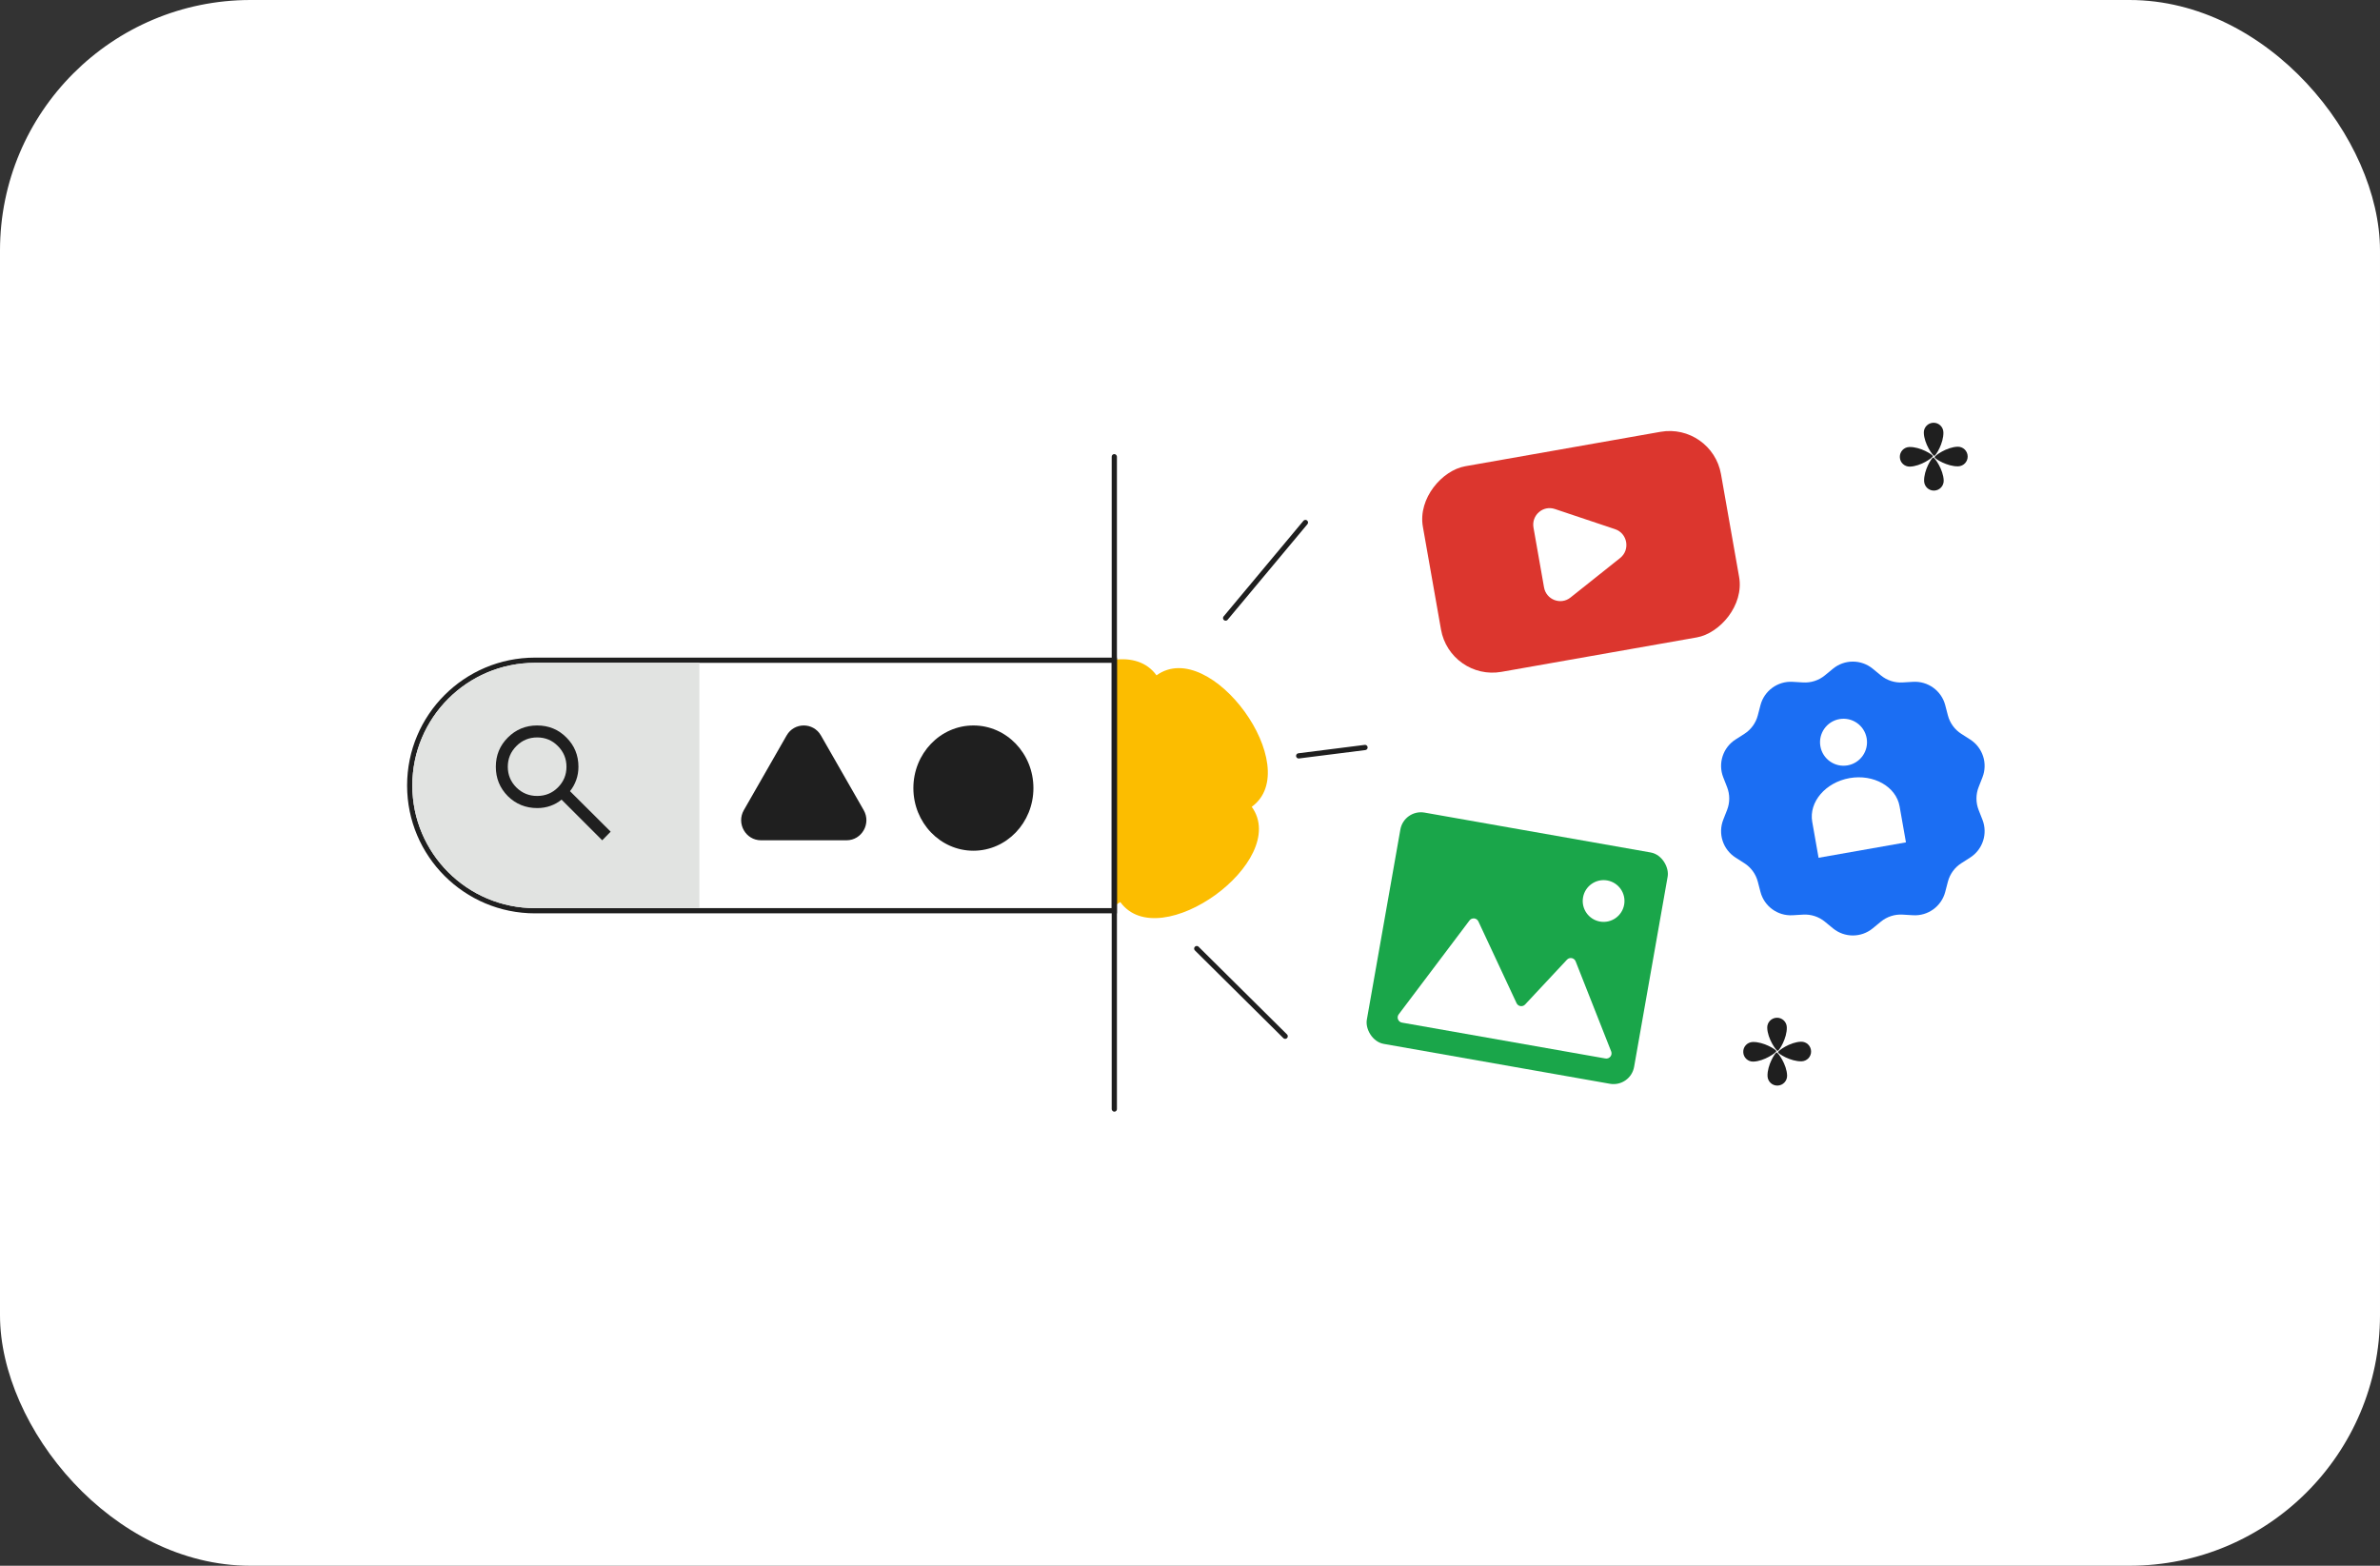 <svg width="456" height="300" viewBox="0 0 456 300" fill="none" xmlns="http://www.w3.org/2000/svg">
<rect x="0" y="0" width="456" height="300" fill="#333333" stroke="none"/>
<rect width="456" height="300" rx="48" fill="white"/>
<path d="M221.584 129.397C217.828 124.211 209.67 126.182 203.363 130.749C197.057 135.317 192.64 142.455 196.396 147.641C191.211 151.397 193.181 159.555 197.749 165.862C202.317 172.168 209.455 176.585 214.64 172.829C218.397 178.014 226.555 176.044 232.862 171.476C239.149 166.922 243.585 159.77 239.828 154.585C245.014 150.828 243.043 142.67 238.476 136.363C233.908 130.057 226.77 125.64 221.584 129.397Z" fill="#FCBD00"/>
<path d="M78.5 150.5C78.5 137.245 89.245 126.5 102.5 126.5H213.5V174.5H102.5C89.245 174.5 78.5 163.755 78.5 150.5Z" fill="white" stroke="#1F1F1F"/>
<path d="M79 150.5C79 137.521 89.521 127 102.5 127H134V174H102.5C89.521 174 79 163.479 79 150.5Z" fill="#E1E3E1"/>
<path d="M115.381 161L107.589 153.208C106.978 153.718 106.275 154.115 105.481 154.4C104.686 154.685 103.841 154.828 102.944 154.828C100.724 154.828 98.84 154.064 97.292 152.536C95.764 150.988 95 149.114 95 146.914C95 144.714 95.764 142.85 97.292 141.322C98.84 139.774 100.714 139 102.914 139C105.134 139 107.008 139.774 108.536 141.322C110.064 142.85 110.828 144.714 110.828 146.914C110.828 147.81 110.685 148.656 110.4 149.45C110.115 150.244 109.718 150.957 109.208 151.589L117 159.35L115.381 161ZM102.914 152.506C104.482 152.506 105.806 151.966 106.886 150.886C107.986 149.786 108.536 148.462 108.536 146.914C108.536 145.366 107.986 144.042 106.886 142.942C105.806 141.842 104.482 141.292 102.914 141.292C101.366 141.292 100.042 141.842 98.942 142.942C97.842 144.042 97.292 145.366 97.292 146.914C97.292 148.462 97.842 149.786 98.942 150.886C100.042 151.966 101.366 152.506 102.914 152.506Z" fill="#1F1F1F"/>
<path d="M150.713 140.917C152.177 138.361 155.823 138.361 157.287 140.917L165.482 155.225C166.95 157.789 165.123 161 162.195 161H145.805C142.877 161 141.05 157.789 142.518 155.225L150.713 140.917Z" fill="#1F1F1F"/>
<ellipse cx="186.5" cy="151" rx="11.5" ry="12" fill="#1F1F1F"/>
<rect x="213" y="87" width="1" height="126" rx="0.5" fill="#1F1F1F"/>
<rect x="328" y="81" width="40" height="58" rx="10" transform="rotate(80 328 81)" fill="#DC362E"/>
<path d="M309.443 101.391C311.829 102.191 312.385 105.344 310.416 106.912L300.895 114.492C299.024 115.982 296.249 114.911 295.83 112.539L293.812 101.091C293.394 98.719 295.636 96.764 297.903 97.524L309.443 101.391Z" fill="white"/>
<rect x="269" y="155" width="52" height="45" rx="4" transform="rotate(10 269 155)" fill="#1AA64A"/>
<path d="M307.593 202.807L268.614 195.934C267.878 195.804 267.539 194.943 267.989 194.347L281.548 176.364C282.002 175.762 282.934 175.86 283.253 176.543L290.567 192.205C290.867 192.847 291.72 192.982 292.204 192.464L300.225 183.879C300.727 183.342 301.617 183.511 301.886 184.194L308.697 201.455C308.984 202.182 308.363 202.943 307.593 202.807Z" fill="white"/>
<circle cx="307.245" cy="172.634" r="4" transform="rotate(10 307.245 172.634)" fill="white"/>
<path d="M351.192 128.127C353.405 126.309 356.595 126.309 358.808 128.127L360.365 129.406C361.533 130.365 363.019 130.848 364.528 130.758L366.539 130.639C369.398 130.47 371.978 132.344 372.701 135.115L373.209 137.065C373.59 138.528 374.509 139.792 375.782 140.606L377.479 141.692C379.891 143.236 380.877 146.269 379.832 148.935L379.097 150.811C378.546 152.218 378.546 153.782 379.097 155.189L379.832 157.065C380.877 159.731 379.891 162.764 377.479 164.308L375.782 165.394C374.509 166.208 373.59 167.472 373.209 168.935L372.701 170.885C371.978 173.656 369.398 175.53 366.539 175.361L364.528 175.242C363.019 175.152 361.533 175.635 360.365 176.594L358.808 177.873C356.595 179.691 353.405 179.691 351.192 177.873L349.635 176.594C348.467 175.635 346.981 175.152 345.472 175.242L343.461 175.361C340.602 175.53 338.022 173.656 337.299 170.885L336.791 168.935C336.41 167.472 335.491 166.208 334.218 165.394L332.521 164.308C330.109 162.764 329.123 159.731 330.168 157.065L330.903 155.189C331.454 153.782 331.454 152.218 330.903 150.811L330.168 148.935C329.123 146.269 330.109 143.236 332.521 141.692L334.218 140.606C335.491 139.792 336.41 138.528 336.791 137.065L337.299 135.115C338.022 132.344 340.602 130.47 343.461 130.639L345.472 130.758C346.981 130.848 348.467 130.365 349.635 129.406L351.192 128.127Z" fill="#1B6EF3"/>
<path d="M354.371 149.087C349.767 149.899 346.547 153.665 347.216 157.456L348.431 164.35L365.173 161.398L363.957 154.504C363.289 150.713 358.975 148.275 354.371 149.087Z" fill="white"/>
<path d="M353.994 146.645C356.442 146.213 358.076 143.879 357.645 141.432C357.213 138.984 354.879 137.35 352.432 137.781C349.984 138.213 348.35 140.547 348.781 142.994C349.213 145.442 351.547 147.076 353.994 146.645Z" fill="white"/>
<path d="M234.826 118.424L250.114 100.113" stroke="#1F1F1F" stroke-linecap="round" stroke-linejoin="round"/>
<path d="M229.294 181.751L246.233 198.547" stroke="#1F1F1F" stroke-linecap="round" stroke-linejoin="round"/>
<path d="M248.826 144.825L261.531 143.218" stroke="#1F1F1F" stroke-linecap="round" stroke-linejoin="round"/>
<path d="M338.597 196.934C338.657 199.017 340.321 201.353 340.602 201.344C340.883 201.336 342.408 198.908 342.348 196.825C342.318 195.783 341.453 194.967 340.418 195.001C339.378 195.031 338.562 195.897 338.597 196.934Z" fill="#1F1F1F"/>
<path d="M342.405 206.066C342.343 203.982 340.678 201.645 340.397 201.653C340.115 201.661 338.59 204.089 338.652 206.174C338.683 207.216 339.548 208.033 340.584 207.999C341.62 207.965 342.435 207.1 342.405 206.066Z" fill="#1F1F1F"/>
<path d="M335.931 203.404C338.011 203.343 340.344 201.678 340.335 201.396C340.327 201.114 337.902 199.587 335.822 199.647C334.782 199.678 333.967 200.543 334.001 201.58C334.027 202.617 334.891 203.434 335.931 203.404Z" fill="#1F1F1F"/>
<path d="M345.069 199.592C342.988 199.653 340.655 201.319 340.663 201.601C340.671 201.883 343.097 203.41 345.177 203.349C346.218 203.319 347.033 202.453 346.999 201.416C346.965 200.378 346.109 199.562 345.069 199.592Z" fill="#1F1F1F"/>
<path d="M368.597 82.934C368.657 85.017 370.321 87.353 370.602 87.344C370.883 87.336 372.408 84.908 372.348 82.825C372.318 81.783 371.453 80.967 370.418 81.001C369.378 81.031 368.562 81.897 368.597 82.934Z" fill="#1F1F1F"/>
<path d="M372.405 92.066C372.343 89.982 370.678 87.645 370.397 87.653C370.115 87.661 368.59 90.09 368.652 92.174C368.683 93.216 369.548 94.033 370.584 93.999C371.62 93.965 372.435 93.1 372.405 92.066Z" fill="#1F1F1F"/>
<path d="M365.931 89.404C368.011 89.344 370.344 87.678 370.335 87.396C370.327 87.115 367.902 85.587 365.822 85.647C364.782 85.677 363.967 86.543 364.001 87.58C364.027 88.617 364.891 89.434 365.931 89.404Z" fill="#1F1F1F"/>
<path d="M375.069 85.592C372.988 85.653 370.655 87.319 370.663 87.601C370.671 87.883 373.097 89.41 375.177 89.349C376.218 89.319 377.033 88.453 376.999 87.416C376.965 86.378 376.109 85.561 375.069 85.592Z" fill="#1F1F1F"/>
</svg>
